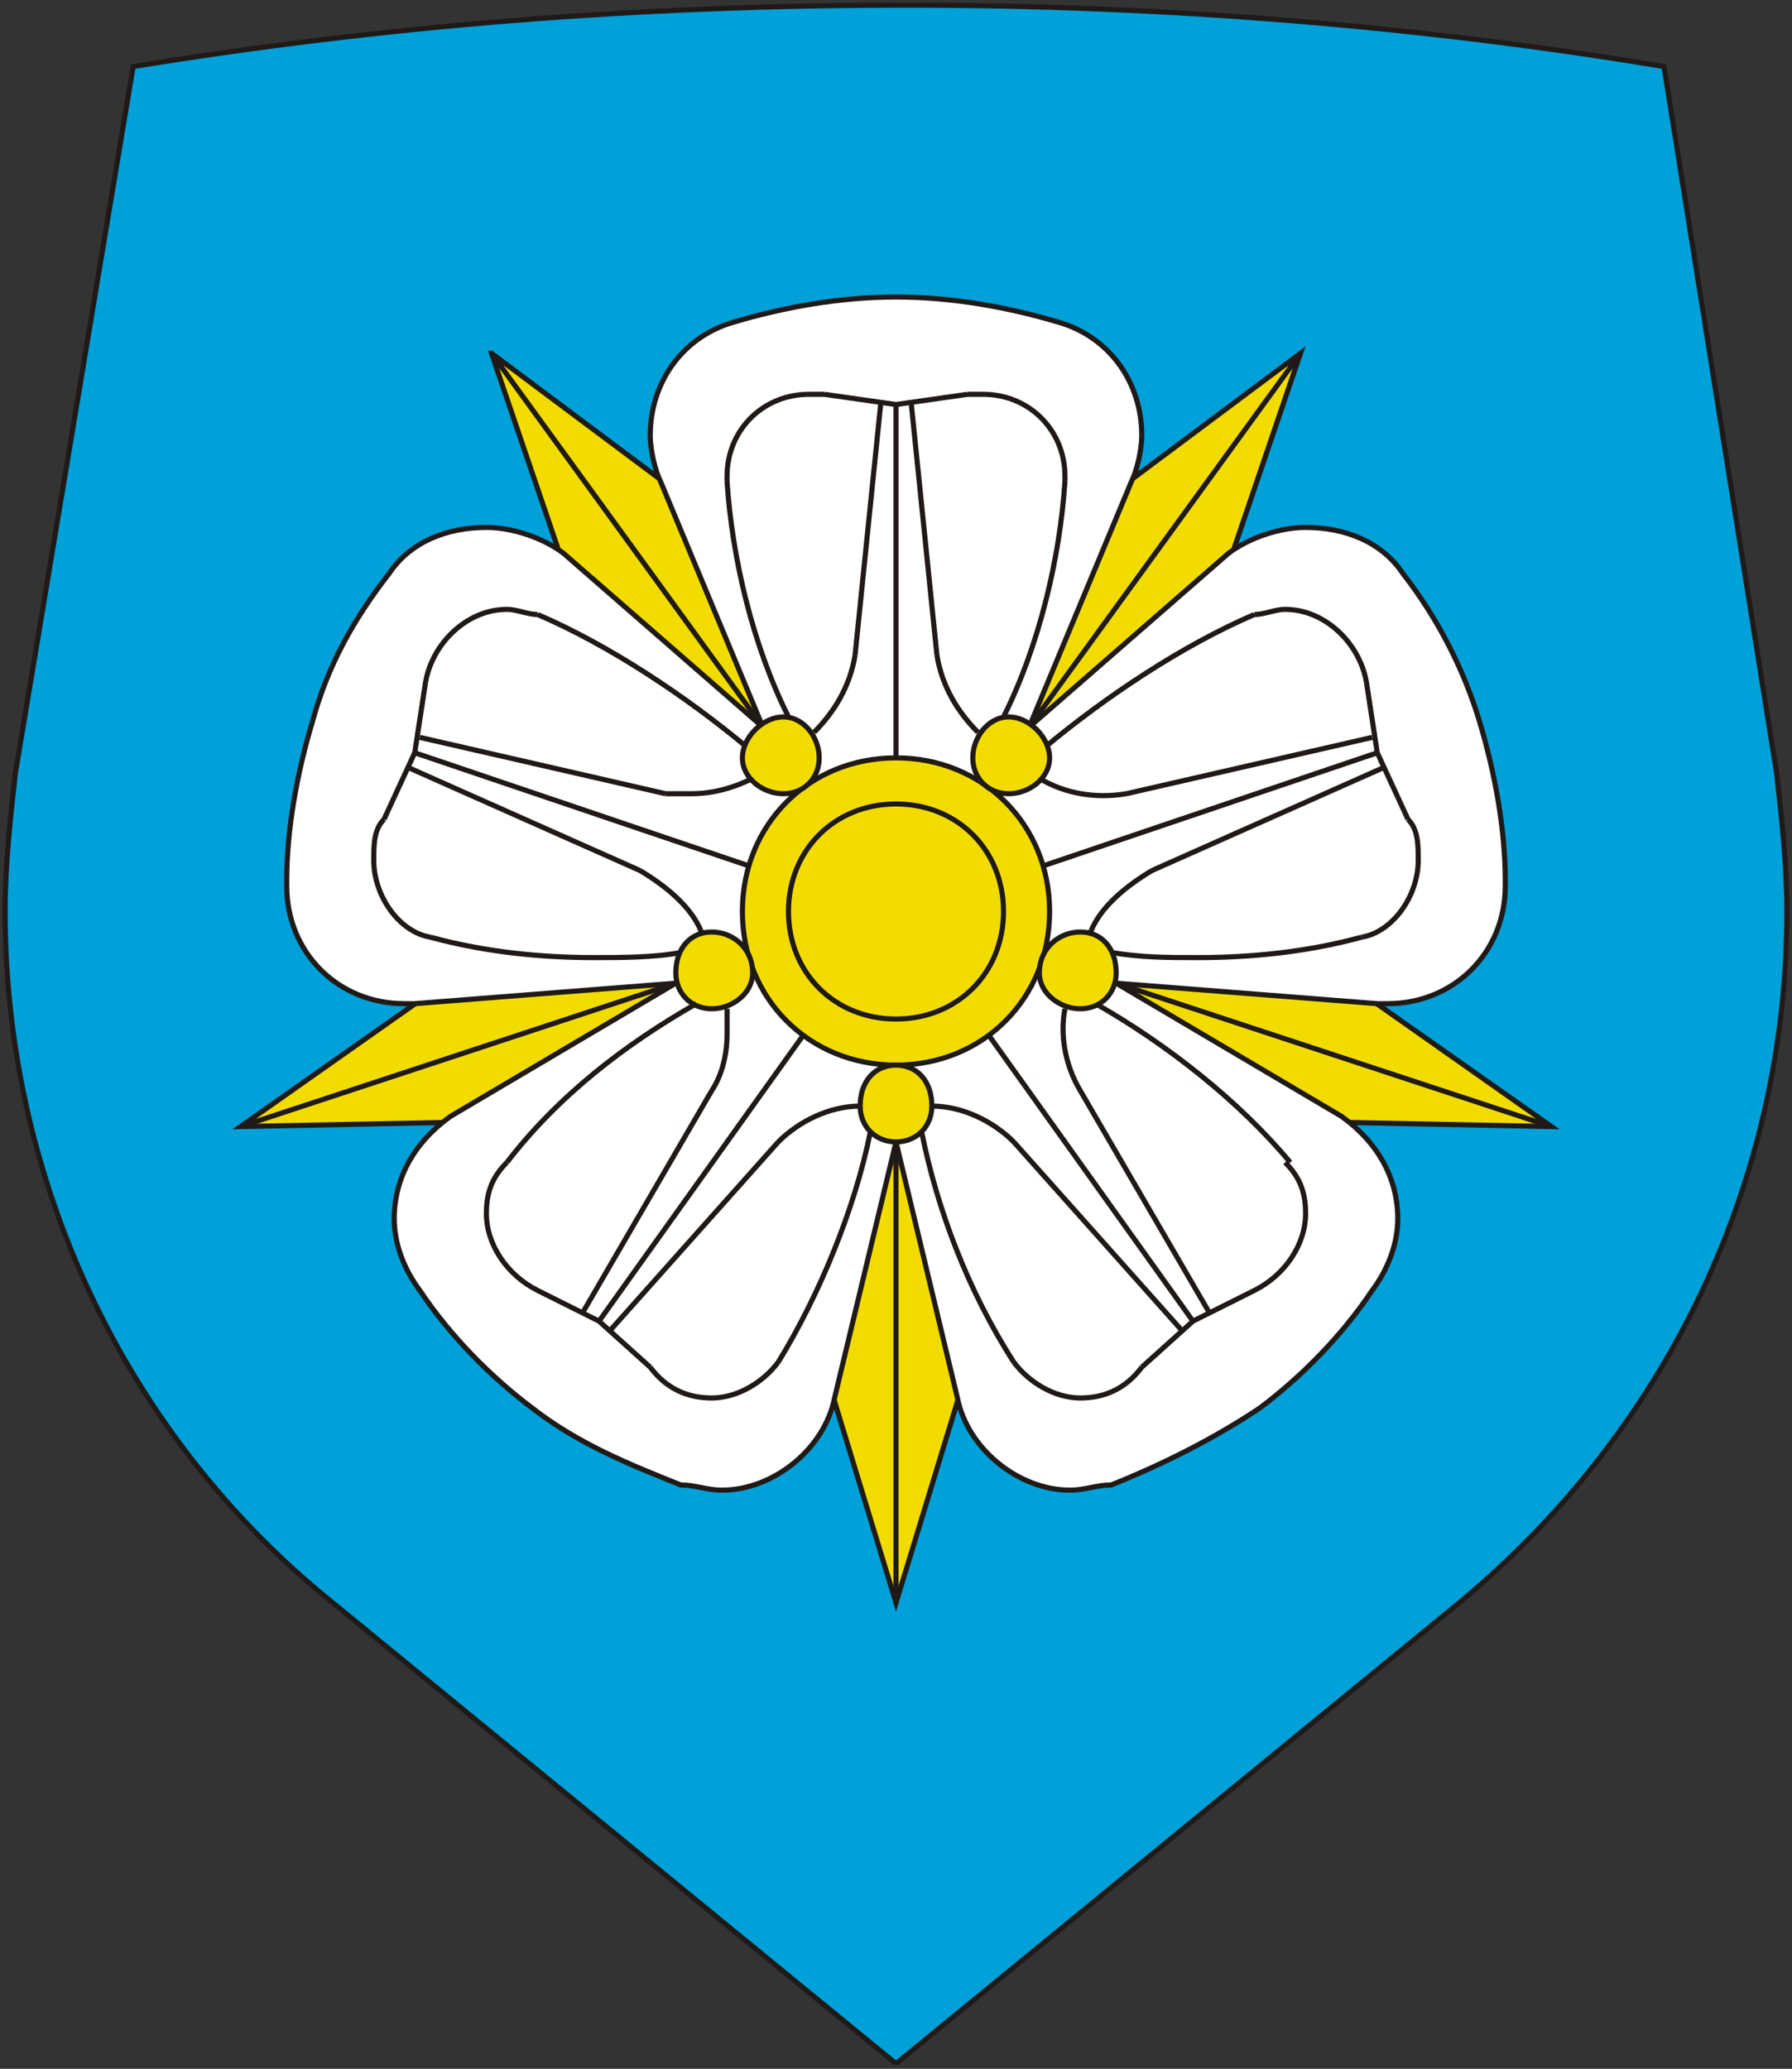 <svg xmlns="http://www.w3.org/2000/svg" xml:space="preserve" width="350" height="404" style="shape-rendering:geometricPrecision;text-rendering:geometricPrecision;image-rendering:optimizeQuality;fill-rule:evenodd"><rect width="100%" height="100%" fill="#333333" stroke="none"/><defs><style>.str0{stroke:#1f1a17}.fil3{fill:none}.fil1{fill:#f2dc00}</style></defs><g id="Layer 1"><path class="str0" d="m175 403 110-90c41-34 64-83 64-135 0-9-1-18-2-27L325 13C277 5 227 1 177 1 125 1 75 5 26 13L3 151c-1 9-2 18-2 27 0 52 23 102 64 135l110 90z" style="fill:#00a0d8"/><path class="fil1 str0" d="m96 69 32 94-81 57 99-2 29 95 29-95 99 2-81-57 32-94-79 59-79-59z"/><path class="str0" d="m201 142 20-48c1-2 2-6 2-9 0-10-6-19-16-22s-21-5-32-5-22 2-32 5-16 12-16 22c0 3 1 7 2 9l20 48-39-34c-4-3-10-5-15-5-8 0-15 3-19 9-7 9-12 18-15 29-3 10-5 21-5 31v1c0 13 10 23 23 23h2l51-4-44 26c-7 5-11 12-11 20 0 5 2 10 5 14 6 9 14 17 22 23 9 7 19 11 29 15 3 0 5 1 8 1 10 0 20-8 22-18l12-50 12 50c2 10 12 18 22 18 3 0 5-1 8-1 10-4 20-9 29-15 8-6 16-14 22-23 3-4 5-9 5-14 0-8-4-15-11-20l-44-26 51 4h2c13 0 23-10 23-23v-1c0-10-2-21-5-31s-8-20-15-29c-4-6-11-9-19-9-5 0-11 2-15 5l-39 34z" style="fill:#fff"/><path class="fil1 str0" d="M205 178c0-17-13-30-30-30s-30 13-30 30 13 30 30 30 30-13 30-30z"/><path class="fil1 str0" d="M196 178c0-12-9-21-21-21s-21 9-21 21 9 21 21 21 21-9 21-21zM182 216c0-5-3-8-7-8s-7 3-7 8c0 4 3 7 7 7s7-3 7-7z"/><path class="fil3 str0" d="M175 223v90M233 258l-10 9M180 221c3 15 9 31 18 45M198 266c3 4 8 7 13 7s9-2 12-6M193 202l40 56M252 227c-10-12-24-23-38-31M245 252c6-3 10-9 10-15 0-4-1-7-4-10M245 252l-12 6M193 202l40 56M231 260l-33-37M198 223c-4-4-10-7-16-7M211 213c-3-5-4-11-3-16M236 256l-25-43M268 144l-48 11M220 155c-6 1-12 0-17-3M225 170c-5 3-10 7-12 12M270 150l-45 20M204 169l65-22M267 134l2 13M267 134c-1-8-8-15-16-15-2 0-4 1-6 1M245 120c-14 6-29 16-41 26M204 169l65-22M266 183c6-1 11-8 11-15 0-3 0-6-2-8M269 147l6 13M218 192l85 28"/><path class="fil1 str0" d="M218 190c0-5-3-8-7-8s-8 3-8 8c0 4 4 7 8 7s7-3 7-7z"/><path class="fil3 str0" d="m172 79-5 49M167 128c-1 6-4 11-8 15M183 128c1 6 4 11 8 15M178 79l5 49M175 148V79M161 77l14 2M161 77h-3c-9 0-16 7-16 16v1M142 94c1 15 5 32 12 46M175 148V79M208 94v-1c0-9-7-16-16-16h-3M196 140c7-14 11-31 12-46M175 79l14-2M201 142l53-73"/><path class="fil1 str0" d="M205 148c0-4-4-8-8-8s-7 4-7 8 3 7 7 7 8-3 8-7z"/><path class="fil3 str0" d="m80 150 45 20M125 170c5 3 10 7 12 12M130 155h5c4 0 8-1 12-3M82 144l48 11M146 169l-65-22M75 160l6-13M75 160c-2 2-2 5-2 8 0 7 5 14 11 15M84 183c11 3 22 4 32 4 5 0 12 0 17-1M146 169l-65-22M105 120c-2 0-4-1-6-1-8 0-15 7-16 15M146 146c-12-10-27-20-41-26M81 147l2-13M149 142 96 69"/><path class="fil1 str0" d="M160 148c0-4-3-8-7-8s-8 4-8 8 4 7 8 7 7-3 7-7z"/><path class="fil3 str0" d="m119 260 33-37M152 223c4-4 10-7 16-7M139 213c2-3 3-7 3-11v-5M114 256l25-43M157 202l-40 56M127 267l-10-9M127 267c3 4 7 6 12 6s10-3 13-7M152 266c8-13 15-30 18-45M157 202l-40 56M99 227c-3 3-4 6-4 10 0 6 4 12 10 15M117 258l-12-6M132 192l-85 28"/><path class="fil1 str0" d="M147 190c0-5-4-8-8-8s-7 3-7 8c0 4 3 7 7 7s8-3 8-7z"/><path class="fil3 str0" d="M217 186c6 1 11 1 17 1 10 0 21-1 32-4M136 196c-14 8-27 18-37 31"/></g></svg>